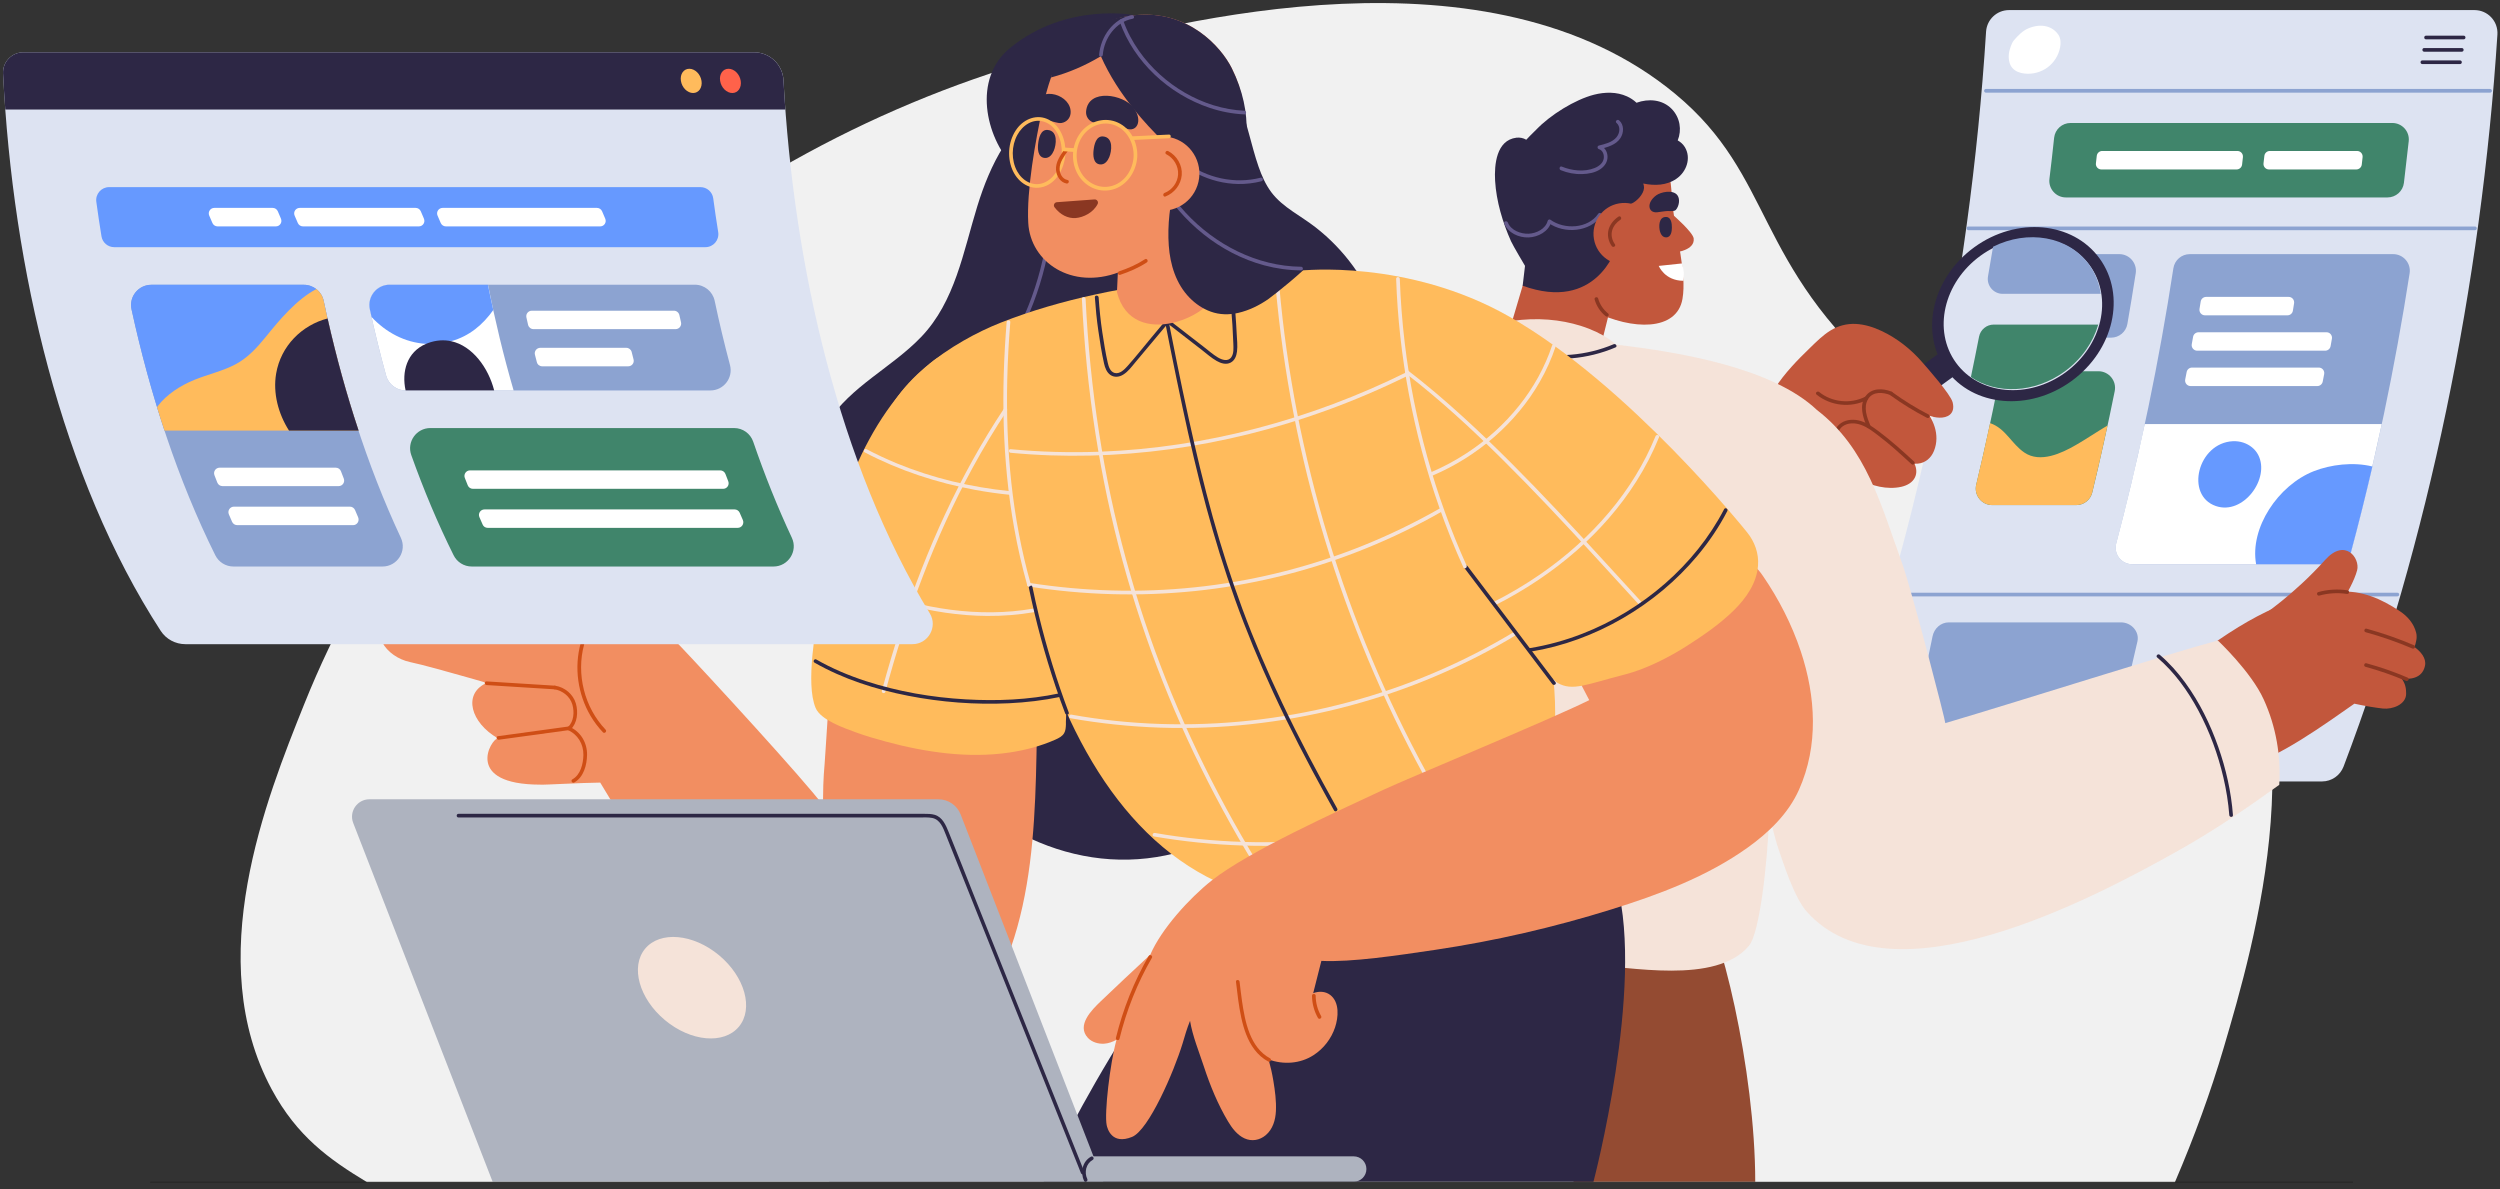 <?xml version="1.0" encoding="utf-8"?>
<!-- Generator: Adobe Illustrator 25.3.1, SVG Export Plug-In . SVG Version: 6.00 Build 0)  -->
<svg version="1.1" id="Layer_1" xmlns="http://www.w3.org/2000/svg" xmlns:xlink="http://www.w3.org/1999/xlink" x="0px" y="0px"
	 viewBox="0 0 4163.1 1980" style="enable-background:new 0 0 4163.1 1980;" xml:space="preserve">
<rect x="0" y="0" width="4163.1" height="1980" fill="#333333" stroke="none"/>
<style type="text/css">
	.st0{fill:#F1F1F1;}
	.st1{fill:#944B32;}
	.st2{fill:#DDE3F2;}
	.st3{fill:#8CA3D1;}
	.st4{fill:#40856B;}
	.st5{fill:#FFBB5C;}
	.st6{fill:#FFFFFF;}
	.st7{fill:#6699FF;}
	.st8{fill:#2D2745;}
	.st9{fill:#C2573C;}
	.st10{fill:#645A8C;}
	.st11{fill:#8A3722;}
	.st12{fill:#F5E3D9;}
	.st13{fill:#F28E61;}
	.st14{fill:#CF4E15;}
	.st15{fill:#FF624A;}
	.st16{fill:#AEB3BF;}
	.st17{fill:none;stroke:#1D1D1B;stroke-miterlimit:10;}
</style>
<path class="st0" d="M611,1968.5h3010.8c32.5-75.7,59.7-150.6,81-223c51.1-173.5,166.5-564.9-25.4-797.3
	c-131.3-159-293.5-106.7-533.2-314.4c-225.7-195.6-188.4-339.5-354.1-477.1C2480.8-100,1962.4,34.8,1755.6,90.3
	c-579.5,155.6-1049.3,584-1249,1082.3c-63.5,158.4-170.4,425.3-54.1,641.5C494.6,1892.2,547.9,1930.4,611,1968.5z"/>
<g>
	<path class="st1" d="M2825,1488.2c39.5,47.1,97.9,295.2,97.9,479.8h-302.6v-459.7L2825,1488.2z"/>
	<g>
		<path class="st2" d="M3902.6,1276.5c141.3-371.7,229.6-805.4,256.2-1219c1.4-22.1-16.1-40.7-38.2-40.7h-775.1
			c-20.2,0-36.9,15.7-38.2,35.8c-26.8,424.3-118.6,870.2-266.1,1248.7h825.5C3882.7,1301.3,3896.9,1291.4,3902.6,1276.5z"/>
		<g>
			<path class="st3" d="M3150.4,993.1c57.3,0,114.7,0,172,0c53.6,0,107.3,0,160.9,0c52.3,0,104.6,0,156.9,0c53.3,0,106.7,0,160,0
				c56.5,0,113,0,169.4,0c7.5,0,15,0,22.6,0c4,0,4-6.1,0-6.1c-57.3,0-114.7,0-172,0c-53.6,0-107.3,0-160.9,0
				c-52.3,0-104.6,0-156.9,0c-53.3,0-106.7,0-160,0c-56.5,0-113,0-169.4,0c-7.5,0-15,0-22.6,0C3146.5,987,3146.5,993.1,3150.4,993.1
				L3150.4,993.1z"/>
		</g>
		<g>
			<path class="st3" d="M3277.7,383.3c57.5,0,115,0,172.5,0c53.6,0,107.2,0,160.9,0c52.3,0,104.7,0,157,0c53.6,0,107.2,0,160.8,0
				c56.6,0,113.3,0,169.9,0c7.5,0,15.1,0,22.6,0c4,0,4-6.1,0-6.1c-57.5,0-115,0-172.5,0c-53.6,0-107.2,0-160.9,0
				c-52.3,0-104.7,0-157,0c-53.6,0-107.2,0-160.8,0c-56.6,0-113.3,0-169.9,0c-7.5,0-15.1,0-22.6,0
				C3273.8,377.1,3273.8,383.3,3277.7,383.3L3277.7,383.3z"/>
		</g>
		<path class="st4" d="M3521.5,651.4c-11.4,56.7-23.9,113-37.4,168.7c-3,12.4-14.1,21-26.8,21h-139.6c-17.8,0-31-16.6-26.8-34
			c13.2-55.1,25.3-110.7,36.4-166.6c2.6-12.9,13.9-22.3,27.1-22.3h140.1C3511.9,618.3,3525,634.3,3521.5,651.4z"/>
		<path class="st5" d="M3456.9,741c-24,13.9-59.4,30.5-85.7,12.7c-21.7-14.6-31.3-40.3-57.2-49.1c-7.3,34.3-15.1,68.5-23.2,102.5
			c-4.1,17.4,9,34,26.8,34h139.7c12.7,0,23.8-8.7,26.8-21c9-37,17.5-74.2,25.5-111.6C3491.9,719,3474.8,730.7,3456.9,741z"/>
		<path class="st3" d="M3556.5,455.1c-4.4,28.2-9,56.3-13.9,84.4c-2.3,13.2-13.8,22.8-27.2,22.8h-140.4c-17.1,0-30.1-15.4-27.2-32.2
			c4.8-27.8,9.3-55.6,13.6-83.4c2.1-13.5,13.6-23.5,27.3-23.5h140.6C3546.1,423.2,3559.1,438.4,3556.5,455.1z"/>
		<path class="st3" d="M4012.6,455.1c-24.4,157-57.1,313.1-97.6,464.1c-3.2,12-14.2,20.4-26.7,20.4h-337.5
			c-18.1,0-31.3-17.1-26.7-34.6c39.5-149.2,71.4-303.4,95.1-458.3c2.1-13.5,13.6-23.5,27.3-23.5h338.8
			C4002.2,423.2,4015.2,438.4,4012.6,455.1z"/>
		<path class="st3" d="M3559.3,1068.3c-18.7,81.5-36.7,156.7-57.2,233.1h-342.5c23.1-82.5,42.2-160.4,58.5-241.5
			c2.7-13.4,13.6-23.5,27.3-23.5H3532C3549,1036.4,3563.1,1051.7,3559.3,1068.3z"/>
		<path class="st6" d="M3820.2,505.1c-0.7,4.1-1.4,8.2-2,12.3c-0.7,4.5-4.6,7.7-9.1,7.7h-137.3c-5.7,0-10-5.1-9.1-10.7
			c0.7-4.1,1.4-8.2,2-12.3c0.7-4.5,4.6-7.7,9.1-7.7h137.3C3816.8,494.3,3821.1,499.4,3820.2,505.1z"/>
		<path class="st6" d="M3883.2,564c-0.7,4.1-1.5,8.3-2.2,12.4c-0.8,4.4-4.6,7.6-9.1,7.6h-213c-5.7,0-10.1-5.2-9.1-10.8
			c0.7-4.1,1.5-8.2,2.2-12.3c0.8-4.4,4.6-7.6,9.1-7.6h213.1C3879.8,553.2,3884.2,558.4,3883.2,564z"/>
		<path class="st6" d="M3870.3,623c-0.8,4.1-1.6,8.3-2.4,12.4c-0.8,4.3-4.6,7.5-9.1,7.5h-210.9c-5.8,0-10.1-5.3-9-11
			c0.8-4.1,1.6-8.2,2.4-12.3c0.8-4.4,4.6-7.5,9-7.5h211C3867,612,3871.4,617.3,3870.3,623z"/>
		<path class="st6" d="M3966.2,706.1c-15.4,71.8-32.5,143-51.3,213.1c-3.2,12-14.2,20.4-26.7,20.4h-337.5
			c-18.1,0-31.3-17.1-26.7-34.6c17.3-65.5,33.2-131.9,47.5-198.8H3966.2z"/>
		<path class="st7" d="M3852.9,784.7c-59.1,23.3-106.9,94.4-95.9,154.9h131.3c12.5,0,23.4-8.4,26.7-20.4
			c12.6-47,24.5-94.5,35.6-142.4C3918.6,768.9,3881,773.6,3852.9,784.7z"/>
		<path class="st7" d="M3735.5,737c-5.3-1.7-11-2.5-16.9-2.3c-58.9,2.7-80.4,90.3-28.6,108c45.7,15.7,90.9-46.2,70.4-85.3
			C3755.3,747.7,3746.2,740.5,3735.5,737z"/>
		<path class="st4" d="M4011.1,235.1c-2.5,23.1-5.2,46.3-8,69.5c-1.7,13.8-13.5,24.2-27.4,24.2h-535.5c-16.6,0-29.4-14.6-27.4-31
			c2.8-22.8,5.4-45.5,7.8-68.3c1.5-14.1,13.3-24.7,27.4-24.7h535.6C4000,204.7,4012.9,218.9,4011.1,235.1z"/>
		<path class="st6" d="M3934.3,261.7c-0.5,4.1-0.9,8.2-1.4,12.4c-0.5,4.6-4.5,8.1-9.2,8.1h-145.3c-5.5,0-9.8-4.8-9.1-10.3
			c0.5-4.1,0.9-8.2,1.4-12.3c0.5-4.7,4.5-8.2,9.1-8.2h145.3C3930.6,251.4,3934.9,256.2,3934.3,261.7z"/>
		<path class="st6" d="M3735,261.7c-0.5,4.1-0.9,8.2-1.4,12.4c-0.5,4.6-4.5,8.1-9.2,8.1h-225.1c-5.5,0-9.8-4.8-9.1-10.3
			c0.5-4.1,0.9-8.2,1.4-12.3c0.5-4.7,4.5-8.2,9.1-8.2h225.1C3731.4,251.4,3735.6,256.2,3735,261.7z"/>
		<g>
			<g>
				<path class="st8" d="M4039.9,65.5c20.9,0,41.8,0,62.7,0c4,0,4-6.1,0-6.1c-20.9,0-41.8,0-62.7,0
					C4036,59.4,4035.9,65.5,4039.9,65.5L4039.9,65.5z"/>
			</g>
			<g>
				<path class="st8" d="M4036.8,86.1c20.9,0,41.8,0,62.7,0c4,0,4-6.1,0-6.1c-20.9,0-41.8,0-62.7,0
					C4032.9,79.9,4032.9,86.1,4036.8,86.1L4036.8,86.1z"/>
			</g>
			<g>
				<path class="st8" d="M4033.8,106.7c20.9,0,41.8,0,62.7,0c4,0,4-6.1,0-6.1c-20.9,0-41.8,0-62.7,0
					C4029.8,100.5,4029.8,106.7,4033.8,106.7L4033.8,106.7z"/>
			</g>
		</g>
	</g>
	<g>
		<path class="st9" d="M2508.5,567.3c0,0,64,84.5,155.2,17.3l23.4-94c0,0-41-90-134-73.8L2508.5,567.3z"/>
		<path class="st9" d="M2614.5,511.2c-51.1-26.6-58.6-47-71.2-68.6c-21.2-36.2-62.8-110.7-9.4-191.7c17.8-27,68-66.7,141.5-56.6
			c44.8,6.2,80.3,37.6,94.2,66.7c4.4,9.1,8,20.8,10.9,34c2.6,12.1,3.4,32,4.8,46.3c4.9,49.7,24,113.1,16.4,156.6
			c-9.4,53.7-83.7,52.4-147.5,20.4L2614.5,511.2z"/>
		<path class="st8" d="M2805.7,245c-3-4.9-7.2-8.5-11.9-11.2c7.1-17.4,3.9-38-9.9-52.3c-15.6-16-38.7-17.6-58.7-10.4
			c-4.7-4.4-10.1-8-15.9-10.6c-17.2-7.8-36.8-7.4-54.9-2.8c-31.5,8.1-72.7,33.5-96.5,58.5c-6.7,6.3-14.2,14.3-16.3,16.5
			c-4.9-2.9-10.7-4.1-16.5-3.4c-33.4,4.2-36.9,45.2-35.4,71.7c2,34.1,12.6,69.6,26.5,100.7c3.4,7.6,23.3,41,23.3,41
			c0,0-3.9,33.1-3.9,33.1c122.7,44.4,155.2-61.9,155.2-61.9v-59.8c7.3-6.7-4.8-2,25.9-15c8.8-3.7,20.5-15.7,21-26.2
			c0.1-2.4-0.4-4.9-1.3-7.3c18.9,3.9,38.9,3.4,55.2-7.9C2808.2,286.4,2816.8,263.4,2805.7,245z"/>
		<g>
			<path class="st10" d="M2504.9,372.2c6.2,15.7,24.4,23.8,40.6,23.2c15.7-0.6,33.5-9.8,37.7-26c-1.5,0.6-3,1.2-4.5,1.8
				c26,18.8,69.2,15.5,88-12.1c2.2-3.3-3.1-6.4-5.3-3.1c-17,25-56.5,26.7-79.6,9.9c-1.6-1.2-4.1,0.1-4.5,1.8
				c-3.5,13.5-18.8,21-31.8,21.5c-13.1,0.5-29.5-5.6-34.6-18.7C2509.3,366.9,2503.4,368.5,2504.9,372.2L2504.9,372.2z"/>
		</g>
		<g>
			<path class="st10" d="M2599.1,283.4c11.2,4.6,23.3,6.9,35.5,6.5c10.3-0.3,21.4-2.2,30.1-8c7.4-4.9,12.7-12.6,12.2-21.7
				c-0.4-8-4.8-15.5-12.8-17.8c0,2,0,3.9,0,5.9c12.4-3.1,26.8-6.9,34.3-18.3c5.8-8.9,6.4-22.2-2.2-29.6c-3-2.6-7.4,1.8-4.3,4.3
				c7.1,6.1,5.5,17.2-0.1,23.9c-7.1,8.5-19.1,11.2-29.3,13.8c-3,0.7-2.8,5.1,0,5.9c6.5,1.9,9.1,9.4,8.1,15.7
				c-1.2,7.8-8.3,13.1-15.2,15.8c-17.2,6.9-37.9,4.5-54.7-2.4C2597.1,276,2595.5,281.9,2599.1,283.4L2599.1,283.4z"/>
		</g>
		<path class="st9" d="M2786.3,358.2c0,0,32.9,28.6,34.1,38.9c2.3,20-30.8,23.2-30.8,23.2L2786.3,358.2z"/>
		<path class="st9" d="M2654.3,398.1c4.8,27.9,31.4,46.7,59.4,41.8c27.9-4.8,46.6-31.4,41.8-59.4c-4.8-27.9-31.4-46.6-59.4-41.8
			C2668.2,343.5,2649.5,370.1,2654.3,398.1L2654.3,398.1z"/>
		<g>
			<path class="st11" d="M2689.2,406.7c-4.8-6.7-6.8-15.1-4.5-23.2c2.1-7.3,7.3-13.4,13.6-17.5c3.3-2.2,0.2-7.5-3.1-5.3
				c-7.6,5-13.8,12.3-16.4,21.1c-2.7,9.5-0.6,19.9,5.1,27.9C2686.2,413,2691.5,409.9,2689.2,406.7L2689.2,406.7z"/>
		</g>
		<path class="st8" d="M2777,351.4c-4.5,0.1-13.1,1.7-17.5,2.1c-14.9,1.5-18.5-15.7-1.5-28.2c7.5-5.5,28-10.2,35.4,0
			c4.7,6.6,2.6,18.1-2.7,24.2C2788,352.5,2780.8,351.3,2777,351.4z"/>
		<path class="st8" d="M2774.6,361.3c-13.1-0.4-12.3,16.9-10.4,23.9c1.3,4.6,4.1,10,10.1,10.1c8.6,0.2,9.8-10.6,9.8-16.3
			C2784.1,372.6,2783.2,361.6,2774.6,361.3L2774.6,361.3z"/>
		<g>
			
				<rect x="3142.7" y="519.9" transform="matrix(-0.588 -0.809 0.809 -0.588 4492.263 3611.75)" class="st8" width="45.4" height="285.1"/>
			
				<ellipse transform="matrix(0.809 -0.588 0.588 0.809 337.682 2081.18)" class="st8" cx="3367.4" cy="521.6" rx="157.8" ry="137.7"/>
			
				<ellipse transform="matrix(0.809 -0.588 0.588 0.809 337.692 2081.2)" class="st2" cx="3367.4" cy="521.6" rx="137.7" ry="120.2"/>
		</g>
		<path class="st9" d="M3251.6,669.9c-3.4-13.3-42-56.9-51.2-67.4c-18.5-21.2-41.5-39.3-67-51.3c-13.5-6.4-28.1-11-43.2-11.8
			c-15.1-0.7-29.6,3.2-42.4,11.2c-12.5,7.8-23.1,18.4-33.6,28.6c-10.6,10.2-21,20.6-30.8,31.5c-20.4,22.7-38.3,48.1-48.3,77.1
			c-1.6,0.6-2.7,2.4-1.7,4.3c0.1,0.1,0.1,0.2,0.2,0.3c-0.1,0.3-0.2,0.5-0.3,0.8c-0.7,2.1,1,3.5,2.7,3.7
			c9.4,17.2,21.4,35.5,40.7,41.3c-2.7,0.6-5.4,1.3-8.1,1.9c-3.8,0.9-2.2,6.8,1.6,5.9c58-13.8,121.3-30.1,158.3-80.9
			c4.7-6.4,8.7-13.3,12-20.4c5.1,4.1,10.5,7.9,15.7,11.7c12.2,9,24.5,17.9,37.4,25.9c10.8,6.7,23.3,13.1,36.3,13.2
			C3241.8,695.9,3256.7,690.1,3251.6,669.9z"/>
		<path class="st9" d="M3200.6,676.6c-10.9-11.1-24-19.7-37.1-28c-0.2-0.2-0.3-0.4-0.5-0.6c-7.9-6.5-16.1-13.1-25.9-16.6
			c-9.8-3.4-20.4-2.7-30.2,0.4c-20,6.2-38.5,20.1-53.1,34.9c-13.8,13.9-28,31.9-28.2,52.4c-0.2,20.6,15.2,36.9,29.1,50.3
			c12,11.6,25.5,22.4,41.1,28c0.1,0,0.1,0.1,0.2,0.2c20.4,11.7,46.9,18.3,70.3,13c9.2-2.1,18.6-7,22.7-15.9
			c3.4-7.4,2.4-15.4-0.9-22.5c1.7,0.1,3.5,0.1,5.3-0.1c13-1.2,22.4-9.5,27.2-21.4C3231.2,724.1,3219.6,695.9,3200.6,676.6z"/>
		<g>
			<path class="st11" d="M3148,658.3c19.3,14,39.7,26.5,60.9,37.5c3.5,1.8,6.6-3.5,3.1-5.3c-21.2-10.9-41.6-23.5-60.9-37.5
				C3147.9,650.6,3144.8,656,3148,658.3L3148,658.3z"/>
		</g>
		<g>
			<path class="st11" d="M3062.4,734.4c-4.8-8.1-1.4-18.9,5.9-24.3c8.8-6.6,21-6.1,30.9-2.5c10.9,3.9,20.4,11.4,29.5,18.4
				c8.8,6.7,17.4,13.7,25.7,21c9.7,8.5,19.2,17.2,28.7,25.9c2.9,2.7,7.3-1.7,4.3-4.3c-19.1-17.6-38.2-34.9-59-50.4
				c-10.3-7.7-21.4-15.7-34.2-18.3c-10.9-2.2-23.2-0.6-31.6,7.1c-8.4,7.6-11.4,20.7-5.5,30.7
				C3059.1,740.9,3064.4,737.9,3062.4,734.4L3062.4,734.4z"/>
		</g>
		<g>
			<path class="st11" d="M3114.7,709c-5.6-13.7-12.3-30.7-3.7-44.7c8-12.9,25-11.2,37.2-6.3c3.7,1.5,5.3-4.5,1.6-5.9
				c-14.5-5.8-33.4-6.3-43.3,7.8c-10.9,15.5-4.2,35,2.2,50.8C3110.2,714.3,3116.1,712.7,3114.7,709L3114.7,709z"/>
		</g>
		<g>
			<path class="st11" d="M3025,657.1c23.5,19,57.2,22.6,84.2,8.8c3.5-1.8,0.4-7.1-3.1-5.3c-24.3,12.5-55.5,9.4-76.7-7.8
				C3026.3,650.3,3021.9,654.6,3025,657.1L3025,657.1z"/>
		</g>
		<path class="st9" d="M4020.8,1077.5c2.5-7.9,4.8-15.9,2.6-24.2c-3.9-15.2-14.3-27.1-27.2-35.6c-30.9-20.6-63.4-35-101.4-32.3
			c-56.8,4-120.2,22-219.1,93.5c-35.2,25.4-16.6,5.6-47.6,36.9c-2.6,2.6-3.6,21.4-0.7,20.4c35.4,49.1,80.5,80.4,111.2,132.7
			c-1.1,0-2.3-0.1-3.4-0.1c-4.3-0.2-3.9,7.3,0.3,6.7c51.4-7.3,141.1-73.2,185.1-103.7c17.9,4,35.9,6.8,47.5,8.1
			c15.6,1.7,38.2-6.5,38.7-24.1c0.2-9.6-1.4-17.2-7.2-25.5c11.6,0.7,33.8,1,38.6-21.6C4040.8,1095.9,4031,1085,4020.8,1077.5z"/>
		<path class="st12" d="M3769.6,1164.7c-21-46.2-76.4-98.2-76.4-98.2c-93.6,25.6-314.7,96.4-453.8,137.7c1-1.3-56.1-222.6-72-266.4
			c-35.3-97.1-58.6-191-141.8-255.1c-73.6-69.8-226.2-96.2-334.8-108.8c0,0-17.5-18.4-58.8-31.4c-32.6-10.2-72.4-14.4-114.8-7.9
			c-45.8,7.1-95,145.8-104.3,179.5c-22.3,80.6-29.2,153.6-41.8,237.1c-12.4,82.5-8.2,169.6,26.8,245.4
			c59,127.9-96.1,356.6,36.8,378.1c0,0,150.9,29.1,209.1,31.6c67.6,3,214.1,34.3,268.8-31.6c17-20.5,30.3-130.1,33.7-217.7
			c5.3,22.4,11.5,45.2,12.8,49.2c10,29.8,28.5,88.3,49.6,111.9c138.9,156,472.5-19.4,619.7-102.2c58-32.6,113.2-70.1,167.1-109
			C3798.3,1258.4,3790.4,1210.4,3769.6,1164.7z"/>
		<g>
			<path class="st11" d="M3939.1,1110.4c23,6.3,45.3,14.1,67.3,23.4c3.6,1.5,6.7-3.8,3.1-5.3c-22.5-9.6-45.2-17.6-68.8-24
				C3936.9,1103.5,3935.3,1109.4,3939.1,1110.4L3939.1,1110.4z"/>
		</g>
		<g>
			<path class="st11" d="M3939.4,1052.8c26.5,7.3,52.4,16.3,77.7,27.1c3.6,1.5,6.7-3.8,3.1-5.3c-25.8-11-52.2-20.2-79.2-27.7
				C3937.2,1045.8,3935.6,1051.7,3939.4,1052.8L3939.4,1052.8z"/>
		</g>
		<path class="st6" d="M2803.3,467.6c-31.2-0.1-41-24.7-41.1-24.8c0,0,18.5-2,38.5-4.1C2804.1,448.3,2804.9,458.1,2803.3,467.6z"/>
		<g>
			<path class="st11" d="M2655.4,498.7c3.1,10.8,9.5,20.7,18.3,27.7c1.3,1,3.1,1.3,4.3,0c1.1-1.1,1.3-3.3,0-4.3
				c-8-6.4-13.9-15.1-16.7-25C2660.3,493.3,2654.4,494.9,2655.4,498.7L2655.4,498.7z"/>
		</g>
		<path class="st9" d="M3765.5,1026.4c0,0,53.7-35.3,106.5-94.1c33.2-36.9,58.4-2.8,53.2,17.3c-9,34.2-50.7,91.6-58.6,98.2
			C3858.7,1054.6,3765.5,1026.4,3765.5,1026.4z"/>
		<g>
			<path class="st11" d="M3862.2,991.8c14.9-4.1,30.5-5.1,45.7-2.8c1.7,0.3,3.3-0.4,3.8-2.1c0.4-1.4-0.5-3.5-2.1-3.8
				c-16.4-2.5-33-1.6-49,2.8C3856.8,986.9,3858.4,992.8,3862.2,991.8L3862.2,991.8z"/>
		</g>
		<g>
			<path class="st8" d="M3592.2,1094.8c28.8,24.5,51.2,55.8,68.9,89c18.6,34.9,32.4,72.5,41.4,111c4.8,20.6,8.2,41.5,9.8,62.6
				c0.3,3.9,6.4,3.9,6.1,0c-2.9-38.7-11.6-76.9-24.4-113.4c-13.3-37.9-31.3-74.6-55-107.1c-12.4-17-26.4-32.8-42.5-46.5
				C3593.6,1087.9,3589.2,1092.2,3592.2,1094.8L3592.2,1094.8z"/>
		</g>
		<g>
			<path class="st8" d="M2541.6,591.2c49.5,11.7,101.9,7.2,148.7-12.7c3.6-1.5,0.5-6.8-3.1-5.3c-45.2,19.2-96.2,23.4-144,12
				C2539.4,584.3,2537.7,590.3,2541.6,591.2L2541.6,591.2z"/>
		</g>
	</g>
	<g>
		<path class="st8" d="M2478.2,1212.9c0,0,168.4,88,214.4,260s-39.1,495-39.1,495h-915.7c0,0,166.8-368.8,387.3-551.7
			S2478.2,1212.9,2478.2,1212.9z"/>
		<path class="st8" d="M2224.1,408.5c-10.4-10.7-21.5-20.7-33.3-29.9c-12.4-9.6-25.6-17.8-38.5-26.7c-13.2-9.1-25.8-19.1-35.4-32
			c-9.4-12.7-15.9-27.4-21.1-42.4c-6.3-18.1-11-36.8-16.1-55.3c-5.6-20.1-11.2-40.2-16.8-60.4c-1-3.6-113.4,79.5-112.4,83.1
			c4.6,16.7,8.2,76.5,11.8,137.8c-55.6-5.1-97.2-6.7-91.8,2.3c8,13.4,51.5,46,97,80.6c2.3,32.3,4.9,58.1,8,68.1
			c1.3,4.4,12.1-13.8,26.9-41.5c41.2,32,76.7,61.9,79.8,76.1c0.8,3.7,226.7,0.4,225.9-3.3C2295.3,506.4,2265.9,451.6,2224.1,408.5z"
			/>
		<path class="st8" d="M2060.2,727.8c-0.1-6.6-10.3-7.1-10.2-0.5c0.1,5.7-0.3,11.3-0.9,16.9c-1.5-1-3.4-1.6-5.8-1.5
			c-2.5,0.2-3.7,1.8-3.9,3.7c-0.2-0.4-0.4-0.8-0.5-1.3c-2-5.6-3.2-11.5-4.5-17.2c-2.4-10.8-4.2-21.8-5.6-32.8
			c-2.9-22.5-4.2-45.1-6.2-67.7c-1.9-22.6-4.5-45.2-9.6-67.3c-5.1-22-12.3-43.5-20.1-64.7c-15.9-43.1-33.6-85.3-44.6-130
			c-10.8-43.7-16.7-88.6-17.5-133.6c-0.3-17.3,0.1-34.6,1.2-51.9c-9.5-32.3-18.9-66-22.7-99.5c-64.9,12.3-125.7,43.4-174.7,87.8
			c-24.3,22-45.8,47.4-63.2,75.1c-19.6,31.2-33.2,65.3-44,100.3c-23.2,75.2-36.8,158.4-93.3,217.4c-49,51.2-117.6,82.1-156.6,143.2
			c-45.4,71.2-51.3,172,9.2,236.3c60.9,64.7,179.7,71.8,260.1,46.5c25.1-7.9,48.8-19.6,70.3-34.9c25.7-18.3,48.8-41.2,78.2-53.9
			c29.1-12.6,61.3-11,92.2-11.4c28.6-0.4,56.8-3.2,82.9-15.9C2023.7,845,2061,787.6,2060.2,727.8z"/>
		<g>
			<path class="st10" d="M1659.9,618.6c50.3-70.7,81.9-154.1,91.7-240.2c2.8-24.4,3.8-49.1,3-73.7c-0.1-3.9-6.3-4-6.1,0
				c2.8,86-16.8,172.4-56.1,248.9c-11.1,21.5-23.7,42.1-37.7,61.8C1652.3,618.7,1657.6,621.8,1659.9,618.6L1659.9,618.6z"/>
		</g>
		<path class="st8" d="M2305,1051.1c-9.4,17.8-19.3,35.6-29.6,53.3c-16.9-28.6-38.9-54.1-65-74.8c-52.8-41.7-117.4-56.7-181.8-70.9
			c-139.2-30.7-284.4-60.4-426-27c-58,13.7-113.2,38-160.5,74c-0.3-14.4-21-24-28-8.4c-17.8,39.4-1.5,78.9,19.6,113.5
			c23.1,37.7,48.3,74.4,75.3,109.5c52.6,68.1,115.5,129.8,192.8,169.2c74.5,38,157.2,51.9,239.4,34.9
			c83.7-17.3,160-62.9,221.5-121.3c41.7-39.6,77.1-84.9,108.4-133c1.5,4.7,2.9,9.4,4.1,14.1c4.9,19.1,34.5,11,29.6-8.2
			c-3.4-13.3-7.8-26.3-13.1-38.9c13.9-23.2,27.1-46.8,39.7-70.5C2340.7,1049.2,2314.2,1033.6,2305,1051.1z"/>
		<path class="st8" d="M1889.9,25.3c0,0-113.6-22.5-207.8,54.5c-63,51.5-40.9,147.7,4.8,196.8c49.5,53.1,182.9-19.7,208.7-85.8
			C1921.3,124.7,1889.9,25.3,1889.9,25.3z"/>
		<path class="st13" d="M1621.7,1047.2c-76.7,15.7-155.1,22.9-231.5,13.7c-6.3,59.3-11.3,118.7-14.8,178.2
			c-3.6,60.7-4.3,40.9-5,101.7c-29.2-39.8-191.1-216.1-238.9-266.3c-33.8-35.4-71.5-67-109.9-97.3c-16.6-13.1-34.9-24.9-52.8-36.3
			c-25-15.9-65.7-16.5-61.3,22.9c1.4,12.6,8.1,23.9,15,33.5c18,25,47.6,71.8,47.6,71.8c-10.1,21.3-42.8,46.8-64.4,43.1
			c-11.8-2-22-7.1-30.7-14.2c-12.8,6.2-29.7,6-42.8,3.5c-20.9-4.1-38.7-17-55.6-29.3c-1.4-1-2.9-2.1-4.4-3.1
			c6.6,25.3,20.2,49.9,36.3,69c-37.5,18.4-24.7,65.2,20.4,91.3c-11.8,1.9-56.4,77.1,70.7,77.2c7.6,0.6,67.1-3.1,99.9-3.4
			c47.2,79.2,147.5,236,173.8,274.3c43.4,63.3,91.7,130,155.3,174.4c43,30.1,96,48.9,148.1,42.1c56.4-7.4,105.7-44.1,140-89.5
			c118.8-156.8,106.2-369.5,111.3-555.5c1.2-43.4,2.4-86.9,3.5-130.3C1695.4,1030.1,1658.7,1039.6,1621.7,1047.2z"/>
		<path class="st13" d="M995.5,1075.9c0,0-308.1-84.3-344.7-55.8c-40.5,31.5-7.6,74,32,82.4c39.6,8.3,175.4,48.6,175.4,48.6
			s101.5-13.4,121.9-33.5C980.1,1117.6,996.9,1097,995.5,1075.9z"/>
		<g>
			<path class="st14" d="M810.3,1140.8c37.8,2.4,75.6,4.7,113.4,7.1c3.9,0.2,3.9-5.9,0-6.1c-37.8-2.4-75.6-4.7-113.4-7.1
				C806.3,1134.4,806.4,1140.5,810.3,1140.8L810.3,1140.8z"/>
		</g>
		<g>
			<path class="st14" d="M830.8,1231.8c38.9-5.3,77.8-10.6,116.8-16c3.9-0.5,2.2-6.5-1.6-5.9c-38.9,5.3-77.8,10.6-116.8,16
				C825.3,1226.4,827,1232.3,830.8,1231.8L830.8,1231.8z"/>
		</g>
		<g>
			<path class="st14" d="M1008.5,1215.1c-35.3-37.1-49.2-92.4-35.8-141.8c1-3.8-4.9-5.4-5.9-1.6c-10.9,40.1-4.6,84.1,16.3,119.9
				c5.9,10.1,13,19.5,21,27.9C1006.8,1222.3,1011.2,1217.9,1008.5,1215.1L1008.5,1215.1z"/>
		</g>
		<g>
			<path class="st14" d="M956.3,1303c15.7-8.7,21-29.2,21.3-45.8c0.4-20-10.5-38.9-29.2-46.9c-3.6-1.5-6.7,3.7-3.1,5.3
				c16.8,7.2,26.5,23.5,26.2,41.6c-0.3,14.5-4.6,33-18.2,40.5C949.7,1299.6,952.8,1304.9,956.3,1303L956.3,1303z"/>
		</g>
		<g>
			<path class="st14" d="M950.2,1215c11.3-11.1,12.9-28.8,8.8-43.4c-4.4-15.5-18.6-27.3-34.4-29.7c-3.9-0.6-5.5,5.3-1.6,5.9
				c13.7,2.1,26.2,11.9,30.1,25.4c3.6,12.5,2.6,27.9-7.2,37.5C943,1213.5,947.3,1217.8,950.2,1215L950.2,1215z"/>
		</g>
		<path class="st5" d="M2465.5,702.9c-33.1-88.3-82.4-177.2-164.4-220.9c-91.6-48.8-214.3-29.6-313.7-18
			c-109.1,12.8-218.4,32.8-321.2,73.4c-76.7,30.3-189.9,101.8-202.4,196c-7.8,58.3,24.6,89.1,39.5,145.2
			c27.8,104.6,209.5,142.7,246.5,243.2c78.3,212.7,210.2,365.7,416.3,383.4c23.5,2,40.7-4.2,63.8-8.9c22.1-4.5,44.3-10.1,64.6-21.1
			c21.2-11.5,39.5-28.5,45.5-53.1c4-16.4,3.4-33.6,2.8-50.5c-0.8-21.8-1.5-43.6-2.3-65.4c-1.4-40.4,201,52.9,219.6,18.8
			C2643.6,1171.9,2530.9,877.6,2465.5,702.9z"/>
		<g>
			<path class="st12" d="M1921.6,1392.9c48.9,8.4,98.3,13.5,147.8,15.1c49.5,1.6,99.1-0.3,148.4-5.4c49.3-5.2,98.3-13.6,146.5-25.4
				c48.1-11.7,95.4-26.7,141.5-44.8c46.1-18.2,91-39.4,134.2-63.8c5.4-3,10.7-6.1,16-9.2c3.4-2,0.3-7.3-3.1-5.3
				c-42.5,25-86.7,47-132.2,65.8c-45.4,18.7-92,34.4-139.5,46.8c-47.9,12.5-96.6,21.9-145.7,27.8c-48.7,5.9-97.9,8.6-146.9,7.9
				c-49.2-0.7-98.4-4.7-147.1-12.3c-6.1-0.9-12.2-1.9-18.2-3C1919.3,1386.3,1917.7,1392.2,1921.6,1392.9L1921.6,1392.9z"/>
		</g>
		<g>
			<path class="st12" d="M1801.6,497.9c3.6,74.8,11,149.5,22.5,223.5c11.1,71.3,26,142,44.9,211.6c18.6,68.3,41,135.6,67,201.5
				c25.7,64.9,54.9,128.4,87.4,190.2c33,62.9,69.3,124,108.5,183.2c4.8,7.3,9.7,14.6,14.7,21.9c2.2,3.3,7.5,0.2,5.3-3.1
				c-39.6-58.5-76.5-118.7-110.1-180.8c-33.4-61.7-63.7-125-90.4-189.9c-26.7-64.9-49.8-131.2-69.1-198.7
				c-19.8-68.8-35.6-138.7-47.6-209.3c-12.5-73.5-20.8-147.7-25.4-222.1c-0.6-9.4-1.1-18.8-1.5-28.2
				C1807.5,494,1801.4,493.9,1801.6,497.9L1801.6,497.9z"/>
		</g>
		<g>
			<path class="st12" d="M2122,450.3c5.4,70.9,14.4,141.5,27,211.4c12.7,70.3,29,139.9,48.8,208.5c19.9,68.9,43.4,136.7,70.2,203.2
				c26.6,65.9,56.6,130.5,89.8,193.3c33.3,63.1,70,124.6,109.7,183.9c4.9,7.4,9.9,14.7,15,22.1c2.2,3.2,7.6,0.2,5.3-3.1
				c-40.3-58.6-77.6-119.2-111.6-181.7c-34.2-62.7-65.2-127.2-92.7-193.1c-27.3-65.3-51.3-132.1-71.9-199.8
				c-20.6-68-37.8-137.1-51.4-206.9c-13.6-69.8-23.6-140.3-29.8-211.2c-0.8-8.9-1.5-17.7-2.2-26.6
				C2127.8,446.4,2121.7,446.4,2122,450.3L2122,450.3z"/>
		</g>
		<g>
			<path class="st8" d="M2042.7,449.5c6,40.7,9.7,81.8,11.1,123c0.2,7.1,1,15.8-3.2,22.1c-5.5,8.2-15.7,4.7-22.6,0.6
				c-8.4-5-15.8-11.7-23.5-17.6c-8.1-6.2-16.1-12.5-24.2-18.7c-18.5-14.4-37.1-28.7-55.6-43.1c-3.1-2.4-7.5,1.9-4.3,4.3
				c18.1,14,36.3,28.1,54.4,42.1c8.9,6.9,17.7,13.7,26.6,20.6c8,6.2,15.8,13.3,24.7,18.3c7,4,15.7,6.7,23.3,2.7
				c6.8-3.6,9.6-11,10.5-18.3c1.2-9.8,0-20-0.5-29.7c-0.5-11.1-1.3-22.2-2.1-33.3c-2-25-4.8-49.9-8.5-74.6
				C2048,444,2042.1,445.6,2042.7,449.5L2042.7,449.5z"/>
		</g>
		<g>
			<path class="st8" d="M1823.2,495.2c1.3,18.6,3.1,37.1,5.8,55.6c2.6,18.2,5.5,36.6,9.5,54.5c1.6,7.1,4.4,14.8,10.6,19.1
				c6.6,4.6,14.9,3.5,21.4-0.6c8.1-5,13.9-13,19.9-20.2c7.5-9,15-18,22.6-27c16.4-19.5,32.7-39.1,49.1-58.6c2.5-3-1.8-7.4-4.3-4.3
				c-13.4,16-26.8,32.1-40.2,48.1c-13.4,16-26.3,32.5-40.2,48c-5,5.6-12.8,13.5-21.2,11.3c-7.5-2-10.1-10.7-11.6-17.3
				c-3.8-16.6-6.4-33.7-9-50.6c-2.9-19.2-4.8-38.5-6.1-57.9C1829.1,491.3,1823,491.2,1823.2,495.2L1823.2,495.2z"/>
		</g>
		<path class="st13" d="M2998.7,1084.5c-14.9-44.8-37-87.5-62.7-125c-5-7.3-10.4-14.6-18.1-18.9c-21.4-12-107.8-5.3-111.8-3.7
			c-10.9,4.5-203.4,145.1-203.4,145.1s43.8,83.9,43.8,83.9c-65.2,32.4-301.6,130-343,149.4c-76.8,36-223.7,102-285.8,151
			c-37.3,29.5-84,81.1-102.2,123.5c-36.9,34.4-49.9,46.4-82.6,77.7c-14.8,14.2-40.7,39.8-21.3,60.8c6.8,7.3,17.6,10.4,27.3,9.7
			c7.2-0.5,14-3.1,20.3-6.5c-11,40.4-20.4,122.8-16.3,142.2c1.1,5.2,8.2,33.4,42.3,19.5c27.7-11.3,69.8-108.6,84.2-156
			c4.2-14,6.8-23.6,12.3-37.3c4.2,25.5,15,51.6,23.1,76.3c10.3,31.4,23.2,62.9,40.2,91.3c6.6,11.1,15.3,22.6,27.3,28.1
			c12.1,5.6,25.4,3.2,35.5-5.3c11.8-10,16.2-25.3,16.9-40.2c0.8-16.6-1.5-33.7-4.2-50c-2-12.1-4.7-24.1-8-35.9
			c24.3,9,52.4,7.4,74.8-7.1c16.8-10.8,29.6-27.4,35.9-46.3c5.6-16.8,7.8-41.8-8.1-54c-8.2-6.3-19-6.4-28.3-3
			c4.5-17.9,9.1-35.8,13.6-53.7c50.3,2.5,127.5-9.2,189.6-18.4c99-14.7,197.8-37.5,293.3-67.3c79-24.6,159.4-54.6,227.2-103.1
			c35-25.1,67.5-56.4,85.3-96.3C3028.5,1241.6,3023.8,1160,2998.7,1084.5z"/>
		<path class="st5" d="M2909.2,886.3L2909.2,886.3c0,0-195.7-245.1-395.9-359.1c-169.3-96.4-346.7-76.6-346.7-76.6
			s395.5,648.9,395.2,649.2c6.4,7.9,23.7,32.7,31.9,37.4c25.2,14.3,47.3,2.6,112.4-14.1c34.5-8.8,73.3-28.5,103.6-47.9
			c27.1-17.4,54.6-36.2,77.7-59c20.5-20.2,37.9-45.3,40.1-74C2929.2,921.4,2921.8,901.8,2909.2,886.3z"/>
		<g>
			<path class="st12" d="M2341.2,621.9c57.1,43.9,110.1,93,161.2,143.7c52,51.5,101.9,104.9,151.4,158.8
				c25.3,27.6,50.5,55.2,75.8,82.8c2.7,2.9,7-1.4,4.3-4.3c-47-51.1-93.5-102.6-141.1-153.1c-50.7-53.8-102.6-106.5-157.3-156.3
				c-29.4-26.8-59.7-52.6-91.2-76.8C2341.2,614.2,2338.1,619.5,2341.2,621.9L2341.2,621.9z"/>
		</g>
		<g>
			<path class="st12" d="M2490.4,1007.6c48.1-24.5,93.5-54.5,134.2-90c38.5-33.7,72.7-72.5,100.1-115.7c14.9-23.4,27.6-48.1,38-73.8
				c1.5-3.7-4.5-5.3-5.9-1.6c-18.6,45.7-45,88.2-76.7,125.9c-33.3,39.6-72.2,74.2-114.7,103.6c-24.9,17.2-51.1,32.7-78.1,46.4
				C2483.7,1004.1,2486.8,1009.4,2490.4,1007.6L2490.4,1007.6z"/>
		</g>
		<g>
			<path class="st12" d="M2385.3,792.1c37.6-16,72.6-37.9,103.3-64.8c29.8-26.1,55.7-56.9,75.4-91.3c10.8-18.8,19.8-38.7,26.6-59.3
				c1.2-3.8-4.7-5.4-5.9-1.6c-12.1,36.4-31,70.4-54.9,100.3c-24.6,30.8-54.1,57.5-87.1,79c-19.2,12.6-39.5,23.4-60.6,32.4
				C2378.6,788.3,2381.7,793.6,2385.3,792.1L2385.3,792.1z"/>
		</g>
		<path class="st5" d="M1775.2,1196.5c1.6-39.6,2.6-78.1,0-117.7c-5.1-43.6-13.2-86.8-21.5-129.9c-16-82.3-31.4-165.5-61.1-244.1
			c-15.8-41.8-35.9-81.8-59.9-119.4c5.2,0.8,10.3,2.1,15.2,4.1c3.6,1.4,4-3.1,3.2-4.8c-38.4-15.1-72.3-4.3-102.2,20.4
			c-110.8,91.3-162.4,249.2-182.4,387.1c-8.1,55.5-25.4,145.6-8.3,186.7c8.3,20,47.1,33.3,66.6,40.5c16.6,6.1,33.7,11,50.7,15.6
			c33.5,9.1,67.7,16,102.3,19.6c34.1,3.5,68.7,3.6,102.7-1.4c26.5-3.9,52.6-10.7,77.1-21.6c5.6-2.5,11.5-5.5,14.5-10.8
			c2.4-4.2,2.7-9.3,2.9-14.1C1774.9,1203.2,1775,1199.9,1775.2,1196.5z"/>
		<g>
			<path class="st12" d="M1474.4,1152c17.4-64.5,37.7-128.3,61.7-190.7c23.9-62.4,51.5-123.4,83.4-182.1
				c17.7-32.5,36.7-64.2,57.2-95c2.2-3.3-3.1-6.4-5.3-3.1c-36.8,55.4-68.9,113.8-97,174c-28.3,60.6-52.6,123.1-73.5,186.7
				c-11.8,35.9-22.6,72.1-32.4,108.5C1467.4,1154.2,1473.3,1155.8,1474.4,1152L1474.4,1152z"/>
		</g>
		<g>
			<path class="st12" d="M1374.7,954.9c41.6,21.4,85.3,38.7,130.4,50.9c45.2,12.3,92,19.6,138.8,19.9c26.2,0.2,52.3-1.9,78.1-6.3
				c3.9-0.7,2.2-6.6-1.6-5.9c-45.3,7.9-91.7,7.8-137.2,1.9c-46-6-91.3-18-134.7-34.3c-24.1-9.1-47.7-19.6-70.7-31.4
				C1374.3,947.7,1371.1,953,1374.7,954.9L1374.7,954.9z"/>
		</g>
		<g>
			<path class="st12" d="M1440,753.3c57.7,30.3,119.9,50.6,183.9,62.5c19.2,3.5,38.6,6.3,58.1,8.2c3.9,0.4,3.9-5.8,0-6.1
				c-64.7-6.4-129-21.7-189.2-46.5c-16.9-7-33.5-14.8-49.7-23.3C1439.6,746.2,1436.5,751.5,1440,753.3L1440,753.3z"/>
		</g>
		<g>
			<path class="st12" d="M1782.4,1196c49.5,8.8,99.5,14,149.7,15.7c50.1,1.6,100.4-0.3,150.3-5.7c49.8-5.4,99.2-14.2,147.7-26.3
				c49-12.3,97.2-27.9,144-46.9c46.8-19,92.2-41.2,135.9-66.6c5.3-3.1,10.7-6.3,15.9-9.5c3.4-2,0.3-7.4-3.1-5.3
				c-42.8,25.9-87.4,48.8-133.4,68.4c-46,19.6-93.5,36-141.8,49c-48.4,13.1-97.8,22.8-147.6,29c-49.3,6.2-99.1,8.9-148.8,8.2
				c-49.9-0.7-99.7-5-149-12.9c-6.1-1-12.1-2-18.2-3.1C1780.2,1189.4,1778.5,1195.3,1782.4,1196L1782.4,1196z"/>
		</g>
		<g>
			<path class="st12" d="M1712.7,976.6c45.9,7.2,92.3,11.5,138.8,12.8c46.2,1.3,92.5-0.5,138.5-5.2c45.7-4.7,91-12.5,135.7-23.2
				c45-10.8,89.3-24.6,132.5-41.3c43.3-16.7,85.5-36.3,126.3-58.6c5.3-2.9,10.5-5.8,15.7-8.8c3.4-2,0.3-7.3-3.1-5.3
				c-40.6,23.1-82.7,43.5-126,61c-42.3,17.1-85.8,31.4-130.1,42.8c-44.4,11.4-89.5,19.9-135,25.4c-45.2,5.4-90.7,7.9-136.3,7.4
				c-46.3-0.5-92.6-4-138.5-10.4c-5.7-0.8-11.3-1.6-17-2.5C1710.5,970.1,1708.8,976,1712.7,976.6L1712.7,976.6z"/>
		</g>
		<g>
			<path class="st12" d="M1683,754c88.5,8.4,177.8,6,265.9-6c88.4-12.1,175.4-33.9,259.3-64.3c46.8-17,92.7-36.6,137.4-58.7
				c3.5-1.8,0.4-7.1-3.1-5.3c-79.7,39.4-163.2,70.9-249.2,93.4c-85.5,22.4-173.3,35.8-261.6,39.1c-49.6,1.8-99.3,0.5-148.6-4.2
				C1679.1,747.5,1679.1,753.7,1683,754L1683,754z"/>
		</g>
		<g>
			<path class="st8" d="M1929.5,482.5c12.9,65.4,25.8,130.7,39.7,195.9c11.9,55.6,24.7,111.1,39.5,166c14,51.9,29.8,103.4,48,154
				c18.8,52.4,40.2,104,63.5,154.5c27.2,58.9,57.1,116.6,88.4,173.5c4.3,7.7,8.6,15.5,12.9,23.2c1.9,3.4,7.2,0.4,5.3-3.1
				c-32.2-57.5-63.1-115.9-91.4-175.5c-24.4-51.4-46.8-103.8-66.6-157.2c-18.5-50-34.8-100.9-49.1-152.3
				c-15.1-54.3-28.1-109.2-40.2-164.3c-13.9-63.2-26.5-126.8-39-190.3c-1.7-8.7-3.4-17.3-5.1-26
				C1934.6,477,1928.7,478.6,1929.5,482.5L1929.5,482.5z"/>
		</g>
		<g>
			<path class="st8" d="M1356.4,1103.5c48,27.4,101.6,44.5,155.7,55.1c55.2,10.8,111.9,15.2,168,12.5c28.6-1.4,57.2-4.7,85.3-10.6
				c3.9-0.8,2.2-6.7-1.6-5.9c-51,10.9-103.7,13-155.7,10c-56.3-3.2-112.6-12.9-166.3-30.4c-28.5-9.3-56.3-21-82.3-35.9
				C1356.1,1096.2,1353,1101.5,1356.4,1103.5L1356.4,1103.5z"/>
		</g>
		<g>
			<path class="st14" d="M2058.2,1634.9c2.4,20,4.5,40,8.8,59.7c4.1,18.7,10.3,37.8,22,53.2c6.2,8.2,13.9,15,22.9,19.9
				c3.5,1.9,6.6-3.4,3.1-5.3c-33.6-18-41.8-61.3-46.8-95.7c-1.5-10.6-2.7-21.2-4-31.8C2063.9,1631,2057.8,1630.9,2058.2,1634.9
				L2058.2,1634.9z"/>
		</g>
		<g>
			<path class="st14" d="M2184.8,1658.1c0.1,13,3.5,25.8,9.9,37c1.9,3.4,7.3,0.3,5.3-3.1c-5.9-10.4-9-22-9.1-33.9
				C2190.9,1654.2,2184.8,1654.2,2184.8,1658.1L2184.8,1658.1z"/>
		</g>
		<g>
			<path class="st14" d="M1864.2,1729.9c11.5-47,29.7-93,54-134.9c2-3.4-3.3-6.5-5.3-3.1c-24.5,42.3-43,88.9-54.6,136.3
				C1857.3,1732.1,1863.2,1733.8,1864.2,1729.9L1864.2,1729.9z"/>
		</g>
		<path class="st13" d="M2017.4,321.2c0,0,10.7,116.5,10.4,156.5c-0.4,46.6-142,109.7-167.8,8.9l5.4-119L2017.4,321.2z"/>
		<path class="st13" d="M1863.1,453.4c65-24.5,130.9-88,149.1-112c30.5-40.3,91.1-123.4,38.9-228c-17.4-34.9-72.2-97.2-161.2-88.1
			c-49.5,5.1-101.5,33.5-122.3,66.2c-6.6,10.3-12.6,23.7-17.9,39.1c-4.9,14.1-9.2,30-13,46.8c-13,58.8-27.3,140.6-24.4,193.7
			C1715.8,436.8,1784.7,483,1863.1,453.4L1863.1,453.4z"/>
		<path class="st8" d="M2038.2,288.3c-0.4-0.4-34.5-13.6-35-14c-12.5,3.1-25.4,2.3-35.1-6.6c-4.5,12.5-8.4,25.1-11.5,38
			c-8.2,33.5-12.8,68.9-10.3,103.4c2.3,31.7,12,63.6,34.7,86.8c9.9,10.1,21.8,18.2,35.1,23c14.8,5.4,30.7,5.6,46,2.1
			c17.8-4.1,35.2-12.6,50.1-23.1c10.6-7.4,59.4-46.8,66.8-57.4C2176.9,436.1,2066.2,316.3,2038.2,288.3z"/>
		<g>
			<path class="st10" d="M1929.8,304.2c38.7,65.6,101.5,117.8,175.6,137.7c19.9,5.3,40.5,8.2,61.2,8.4c4,0,4-6.1,0-6.1
				c-73.6-0.8-143.1-36.8-192.5-90.3c-14.9-16.1-27.9-33.8-39-52.7C1933.1,297.7,1927.8,300.7,1929.8,304.2L1929.8,304.2z"/>
		</g>
		<path class="st8" d="M2051.1,113.4c-17.4-34.9-72.3-97.3-161.2-88.2c-49.4,5.1-102.6,26-123.4,58.7c-6.4,10-13.8,27.1-16.3,45.1
			c29.1-7.7,57-19.8,83-35.4c14.2,32.1,33.5,61.6,55.3,88.7c15.5,19.2,32.2,37.3,49.9,54.2c18.6,17.7,38.7,33.9,61.1,46
			c13.2,7.2,38.4,18.4,52.8,22.3C2078.7,259.7,2089.1,189.5,2051.1,113.4z"/>
		<g>
			<path class="st10" d="M1836.4,91.4c2.2-27.6,21.5-55,49.8-60.2c3.9-0.7,2.2-6.6-1.6-5.9c-31.1,5.7-51.9,36-54.3,66.1
				C1829.9,95.3,1836,95.3,1836.4,91.4L1836.4,91.4z"/>
		</g>
		<g>
			<path class="st10" d="M1864.5,35.7c23.7,67.6,82.2,121.2,149.6,143.8c18.7,6.3,38.3,10.1,58,11c4,0.2,3.9-6,0-6.1
				c-69.3-3.3-135.6-43.1-175.2-99.4c-11.1-15.7-20.1-32.8-26.5-50.9C1869.1,30.4,1863.2,31.9,1864.5,35.7L1864.5,35.7z"/>
		</g>
		<g>
			<path class="st10" d="M1942.2,246.4c28,37,73.2,59.1,119.5,60c13.2,0.2,26.3-1.3,39.1-4.6c3.8-1,2.2-6.9-1.6-5.9
				c-42.9,11.1-89.9,0.6-125.1-26c-10-7.6-19-16.5-26.6-26.5C1945.1,240.2,1939.8,243.3,1942.2,246.4L1942.2,246.4z"/>
		</g>
		<path class="st8" d="M1808.6,185.4c3.5-39,62.8-28.2,79.2-5.8c16.1,22,4.8,41.8-12.9,34.2c-11.5-4.9-18.9-9.1-30.9-9.9
			c-8.2-0.5-17.2,2.1-23.3,0C1812.8,201.2,1807.9,193.8,1808.6,185.4z"/>
		<path class="st13" d="M1994,308.9c-11,32.4-46.1,49.7-78.5,38.8c-32.4-11-49.7-46.1-38.7-78.5c11-32.4,46.1-49.7,78.5-38.8
			C1987.6,241.4,2005,276.6,1994,308.9L1994,308.9z"/>
		<path class="st8" d="M1836.9,227.2c17.9,1.6,14.2,25.1,10.3,34.4c-2.5,6-7.3,13-15.4,12.2c-11.8-1.2-11.7-16.1-10.7-24
			C1822.1,241.1,1825.2,226.2,1836.9,227.2L1836.9,227.2z"/>
		<path class="st8" d="M1782.8,188.7c-0.8,8.4-6.9,14.8-15.2,16.1c-6.3,1-14.7-3.1-22.9-4.1c-5.1-0.6-9.5-0.4-13.9,0.2
			c-9.9,1.4-8.6-21.4-7.5-26.1C1731.2,141.3,1785.5,157.7,1782.8,188.7z"/>
		<path class="st8" d="M1744.6,216.4c17.9,1.6,14.2,25.1,10.3,34.4c-2.5,6-7.3,13-15.4,12.2c-11.8-1.2-11.7-16.1-10.7-24
			C1729.8,230.2,1732.9,215.3,1744.6,216.4L1744.6,216.4z"/>
		<g>
			<path class="st5" d="M1768.1,256.5c-1.3,19.1-11,40.4-29.9,47.9c-18,7-35.6-3.2-44.4-19.2c-10-18.3-9.6-42.3,0.3-60.5
				c8.6-15.9,25.9-28,44.5-22C1760.5,209.7,1769.2,235.6,1768.1,256.5c-0.2,4,5.9,3.9,6.1,0c1.1-21.7-7.4-46.6-27.8-57.2
				c-19.2-9.9-40.5-1.6-52.8,14.8c-14.2,18.9-17,46.1-8.1,67.8c7.9,19.2,26.1,34.1,47.7,30.2c25.6-4.6,39.4-31.9,41-55.7
				C1774.5,252.5,1768.4,252.5,1768.1,256.5z"/>
		</g>
		<g>
			<path class="st14" d="M1865.3,457.7c15.5-5.2,30.7-11.7,44.4-20.7c3.3-2.2,0.2-7.5-3.1-5.3c-13.3,8.7-27.9,15.1-42.9,20.1
				C1860,453,1861.6,458.9,1865.3,457.7L1865.3,457.7z"/>
		</g>
		<g>
			<path class="st14" d="M1942.2,256.9c12.3,6.3,20.4,19.6,19.6,33.6c-0.7,13.5-10.1,26-22.6,30.8c-3.6,1.4-2.1,7.4,1.6,5.9
				c14.9-5.8,25.7-19.7,27.1-35.7c1.4-16.3-8.2-32.5-22.6-39.9C1941.8,249.8,1938.7,255.1,1942.2,256.9L1942.2,256.9z"/>
		</g>
		<path class="st11" d="M1760,336.7c-4.2,0.3-6.5,5.2-3.9,8.5c9.6,12.7,22.4,18.8,35.1,17.9c12.8-1,29.3-8.9,36.6-23.3
			c1.9-3.7-1.1-8-5.2-7.7C1807.5,333.2,1775.6,335.5,1760,336.7z"/>
		<g>
			<path class="st14" d="M1772.5,249c-7,9.8-14.9,21.3-14,34c0.8,10.1,6.9,20.6,17.5,22.6c3.9,0.7,5.5-5.2,1.6-5.9
				c-8.6-1.6-13.1-10.6-13.1-18.7c0.1-10.8,7.2-20.4,13.2-28.9C1780.1,248.8,1774.7,245.8,1772.5,249L1772.5,249z"/>
		</g>
		<g>
			<path class="st5" d="M1887.7,261.5c-1.4,20.7-14,41-34.4,47.6c-19.6,6.4-40.5-2.3-51.6-19.3c-11.8-18.2-11.7-42.7-0.3-61.1
				c10.7-17.2,31.3-27,51.2-21.4C1876.2,214,1888.9,238.3,1887.7,261.5c-0.2,4,5.9,3.9,6.1,0c1.2-23.3-10.4-47.5-32.3-57.4
				c-21.1-9.6-45.7-2.9-60.4,14.7c-15.5,18.6-18.7,45.6-8.4,67.4c9.7,20.7,31.5,34.1,54.6,30.6c27-4.1,44.7-29.3,46.5-55.3
				C1894.2,257.6,1888,257.6,1887.7,261.5z"/>
		</g>
		<g>
			<path class="st5" d="M1772,251.9c5.5,0.3,11.1,0.8,16.6,1.1c1.6,0.1,3.1-1.5,3.1-3.1c-0.1-1.7-1.4-3-3.1-3.1
				c-5.5-0.3-11.1-0.8-16.6-1.1c-1.6-0.1-3.1,1.5-3.1,3.1C1769,250.6,1770.3,251.8,1772,251.9L1772,251.9z"/>
		</g>
		<g>
			<path class="st5" d="M1886.1,233.1c20.2-1,40.3-1.9,60.5-2.9c3.9-0.2,4-6.3,0-6.1c-20.2,1-40.3,1.9-60.5,2.9
				C1882.1,227.1,1882.1,233.3,1886.1,233.1L1886.1,233.1z"/>
		</g>
		<g>
			<path class="st8" d="M2438.6,945.9c38.7,51.2,77.5,102.3,116.2,153.5c10.1,13.3,20.1,26.6,30.2,39.8c2.4,3.1,7.7,0.1,5.3-3.1
				c-38.7-51.2-77.5-102.3-116.2-153.5c-10.1-13.3-20.1-26.6-30.2-39.8C2441.6,939.7,2436.2,942.8,2438.6,945.9L2438.6,945.9z"/>
		</g>
		<g>
			<path class="st8" d="M1713.3,978.8c11.5,55.8,26.4,110.8,44.6,164.8c5,14.9,10.3,29.7,15.9,44.4c1.4,3.7,7.3,2.1,5.9-1.6
				c-19.8-52.6-36.4-106.4-49.7-161.1c-3.9-16-7.5-32-10.8-48.1C1718.4,973.3,1712.5,974.9,1713.3,978.8L1713.3,978.8z"/>
		</g>
		<g>
			<path class="st8" d="M2549,1085.1c53.9-8.7,105.8-28.1,153-55.4c47.2-27.3,89.9-62.7,124.8-104.5c19.1-22.9,35.9-47.7,49.6-74.2
				c1.8-3.5-3.5-6.6-5.3-3.1c-24.4,47.1-58.4,88.8-98.2,123.7c-40.8,35.6-87.9,64.3-138.4,83.9c-28.1,10.9-57.4,19-87.1,23.8
				C2543.5,1079.8,2545.2,1085.7,2549,1085.1L2549,1085.1z"/>
		</g>
		<g>
			<path class="st12" d="M1676.3,536.4c-4.6,57.3-6.6,114.9-4.8,172.3c1.8,57.1,7.2,114.1,17.3,170.4c5.7,32.1,13,64,21.8,95.4
				c1.1,3.8,7,2.2,5.9-1.6c-15.6-55.4-26.2-112-32.4-169.2c-6.1-56.7-8.1-113.9-6.8-170.9c0.7-32.1,2.5-64.3,5.1-96.3
				C1682.8,532.5,1676.6,532.5,1676.3,536.4L1676.3,536.4z"/>
		</g>
		<g>
			<path class="st12" d="M2324.9,464.4c2.2,64.5,9.4,128.9,21.3,192.3c12,63.6,28.8,126.4,50.3,187.5c12,34.1,25.5,67.7,40.4,100.7
				c1.6,3.6,6.9,0.5,5.3-3.1c-26.4-58.6-48.3-119.2-65.5-181.1c-17.2-61.9-29.8-125.1-37.4-188.9c-4.3-35.7-7-71.5-8.3-107.4
				C2330.9,460.4,2324.7,460.4,2324.9,464.4L2324.9,464.4z"/>
		</g>
	</g>
	<g>
		<path class="st2" d="M1548.4,1021.5c-151.6-249.1-227-578.3-243.7-888.1c-1.4-26-23-46.3-49-46.3H38.9
			c-19.3,0-34.7,16.1-33.8,35.4c16.1,325.1,96.9,673,262.5,928c9,13.9,24.6,22.2,41.1,22.2h1210.7
			C1545.6,1072.7,1562,1043.9,1548.4,1021.5z"/>
		<path class="st3" d="M1182.9,650.2H675.6c-15.2,0-28.6-10.2-32.6-24.9c-10-36.3-19.1-73-27.1-110.1c-4.6-21.1,11.4-41.1,33-41.1
			h508.2c15.9,0,29.7,11.2,33,26.8c7.6,36,16.1,71.6,25.5,106.9C1221.3,629.2,1205.1,650.2,1182.9,650.2z"/>
		<path class="st6" d="M855.3,650.2H675.6c-15.2,0-28.6-10.2-32.6-24.8c-10-36.3-19-73-27.1-110.1c-4.6-21.1,11.4-41.1,33-41.1
			h163.7C824.4,533.7,838.5,592.6,855.3,650.2z"/>
		<path class="st7" d="M812.5,474.1H648.9c-21.6,0-37.6,20-33,41.1c0.9,4.2,1.8,8.4,2.8,12.6c23.8,25.6,55.4,42.6,90.7,44.8
			c10.7,0.7,21.8,0,33.1-2.3c3-0.6,6-1.3,8.8-2.1c30.3-8.4,52.9-27.6,70.1-51.9C818.3,502.3,815.3,488.2,812.5,474.1z"/>
		<path class="st8" d="M751.3,568.2c-12-2.6-25.1-1.9-38.9,3.2c-1,0.4-2.1,0.8-3,1.2c-31.9,13.6-40.8,46.5-34,77.5h147.5
			C813.3,612.6,786.9,575.9,751.3,568.2z"/>
		<path class="st6" d="M1125,548.1H888.4c-4.3,0-8-3-9-7.1c-1-4.1-1.9-8.3-2.8-12.4c-1.3-5.8,3.1-11.2,9-11.2h236.7c4.3,0,8,3,9,7.2
			c0.9,4.1,1.8,8.2,2.8,12.3C1135.3,542.6,1131,548.1,1125,548.1z"/>
		<path class="st6" d="M1046.1,610H902.9c-4.2,0-7.9-2.8-8.9-6.9c-1.1-4.1-2.1-8.3-3.2-12.4c-1.5-5.8,2.9-11.5,8.9-11.5H1043
			c4.2,0,7.9,2.9,8.9,7c1,4.1,2.1,8.2,3.1,12.3C1056.6,604.4,1052.2,610,1046.1,610z"/>
		<path class="st4" d="M1288,943.4H785.6c-12.9,0-24.6-7.3-30.3-18.9c-26.4-53.1-49.8-108.9-70.4-166.6c-7.9-22,8.5-45.1,31.8-45.1
			h505.7c14.4,0,27.2,9.1,31.9,22.8c18.9,55.1,40.3,108.6,64.3,159.9C1329.1,917.7,1312.6,943.4,1288,943.4z"/>
		<path class="st3" d="M636.9,943.4H388.8c-12.9,0-24.6-7.3-30.3-18.8c-62.1-125.1-108-265-139.5-409.5c-4.6-21,11.5-40.8,33-40.8
			h254c15.9,0,29.7,11.1,33,26.7c29.2,138.4,71.6,272.9,128.5,394.5C678,917.7,661.6,943.4,636.9,943.4z"/>
		<path class="st7" d="M597.1,717.2H274l0,0c-21.7-65.6-40-133.4-55-202.2c-4.6-21,11.5-40.8,33-40.8h254c15.9,0,29.7,11.1,33,26.8
			c15.5,73.5,34.8,145.9,57.9,215.9C597,716.9,597.1,717.1,597.1,717.2z"/>
		<path class="st5" d="M597.1,717.2H274c-1.8-5.3-3.5-10.7-5.3-16.1c-0.5-1.4-0.9-2.9-1.4-4.3c-1.9-6.1-3.8-12.2-5.7-18.4
			c0.4-0.8,0.8-1.6,1.2-2.4c15.1-19.5,37.8-34,60.5-43.3c23-9.4,47.6-14.6,69.6-26.4c19.9-10.7,35.4-27.7,49.5-45.1
			c22.7-28.1,51.4-62.6,84.5-79.9c6,4.8,10.4,11.5,12.1,19.5c15.5,73.5,34.8,145.9,57.9,215.9C597,716.9,597.1,717.1,597.1,717.2z"
			/>
		<path class="st8" d="M545.5,530.3c-42.4,11-77.8,45.3-85.7,92c-5.4,32.2,3.4,66.4,21.5,94.8h115.9
			C577,656.5,559.9,593.9,545.5,530.3z"/>
		<path class="st7" d="M1174.7,411.6H190.2c-10.5,0-19.5-7.6-21.2-18c-3.1-19.1-6-38.3-8.6-57.5c-1.8-12.9,8.3-24.5,21.3-24.5h984.7
			c10.8,0,19.9,8,21.3,18.7c2.5,18.8,5.3,37.6,8.3,56.4C1198,399.8,1187.9,411.6,1174.7,411.6z"/>
		<path class="st8" d="M1255.6,87.1H38.9c-19.3,0-34.7,16.1-33.8,35.4c1,19.9,2.2,39.9,3.7,59.9h1299c-1.2-16.3-2.3-32.6-3.1-48.8
			C1303.2,107.4,1281.7,87.1,1255.6,87.1z"/>
		<path class="st15" d="M1199.2,134.7c1.7,11.2,10.8,20.2,20.3,20.2c9.5,0,15.7-9.1,14-20.2c-1.7-11.2-10.8-20.2-20.3-20.2
			S1197.4,123.5,1199.2,134.7z"/>
		<path class="st5" d="M1133.9,134.7c1.7,11.2,10.8,20.2,20.3,20.2c9.5,0,15.7-9.1,14-20.2c-1.7-11.2-10.8-20.2-20.3-20.2
			C1138.4,114.5,1132.1,123.5,1133.9,134.7z"/>
		<path class="st6" d="M563.9,809.5H370.5c-3.8,0-7.2-2.3-8.6-5.8c-1.6-4.1-3.2-8.3-4.8-12.4c-2.3-6,2.1-12.5,8.6-12.5h193.5
			c3.8,0,7.3,2.4,8.6,6c1.5,4.1,3.1,8.2,4.7,12.2C574.8,803,570.4,809.5,563.9,809.5z"/>
		<path class="st6" d="M588,874.5H395c-3.7,0-7-2.2-8.5-5.5c-1.8-4.1-3.6-8.3-5.4-12.5c-2.6-6.1,1.9-12.8,8.5-12.8h193.1
			c3.7,0,7,2.2,8.5,5.6c1.7,4.1,3.5,8.2,5.2,12.2C599,867.7,594.6,874.5,588,874.5z"/>
		<path class="st6" d="M697.5,377h-193c-3.7,0-7-2.2-8.5-5.5c-1.8-4.1-3.6-8.3-5.4-12.5c-2.6-6.1,1.9-12.8,8.5-12.8h193.1
			c3.7,0,7,2.2,8.5,5.6c1.7,4.1,3.5,8.2,5.2,12.2C708.6,370.2,704.2,377,697.5,377z"/>
		<path class="st6" d="M999.5,377H742.5c-3.7,0-7-2.2-8.5-5.5c-1.8-4.1-3.6-8.3-5.4-12.5c-2.6-6.1,1.9-12.8,8.5-12.8h257
			c3.7,0,7,2.2,8.5,5.6c1.7,4.1,3.5,8.2,5.2,12.2C1010.6,370.2,1006.1,377,999.5,377z"/>
		<path class="st6" d="M459.4,377h-97.1c-3.7,0-7-2.2-8.5-5.5c-1.8-4.1-3.6-8.3-5.4-12.5c-2.6-6.1,1.9-12.8,8.5-12.8h97.2
			c3.7,0,7,2.2,8.5,5.6c1.7,4.1,3.5,8.2,5.2,12.2C470.5,370.2,466.1,377,459.4,377z"/>
		<path class="st6" d="M1204.2,814H787.5c-3.8,0-7.2-2.3-8.6-5.8c-1.6-4.1-3.3-8.3-4.9-12.4c-2.3-6,2.2-12.5,8.6-12.5h416.8
			c3.8,0,7.2,2.4,8.6,5.9c1.6,4.1,3.1,8.2,4.7,12.2C1215.1,807.5,1210.7,814,1204.2,814z"/>
		<path class="st6" d="M1228.5,879H812.1c-3.7,0-7-2.1-8.4-5.5c-1.8-4.1-3.6-8.3-5.4-12.4c-2.6-6.1,1.9-12.8,8.5-12.8h416.5
			c3.7,0,7,2.2,8.5,5.6c1.7,4.1,3.5,8.2,5.3,12.2C1239.6,872.2,1235.2,879,1228.5,879z"/>
	</g>
	<g>
		<path class="st16" d="M1837.3,1967.8h-1017l-232.1-597.3c-7.4-19,6.6-39.5,27-39.5h947.4c16.5,0,31.3,10.1,37.2,25.5
			L1837.3,1967.8z"/>
		<path class="st16" d="M1380.6,1925.6h873.7c11.7,0,21.1,9.5,21.1,21.1l0,0c0,11.7-9.5,21.1-21.1,21.1h-873.7V1925.6z"/>
		<g>
			<path class="st8" d="M1816.6,1926.2c-14.2,8.1-18.1,26-11.3,40.3c1.7,3.6,7,0.4,5.3-3.1c-5.4-11.3-2.1-25.6,9-31.9
				C1823.1,1929.5,1820,1924.2,1816.6,1926.2L1816.6,1926.2z"/>
		</g>
		<g>
			<g>
				<path class="st8" d="M1805.8,1951.8c-15-37.8-30.1-75.6-45.2-113.4c-22.6-56.6-45.2-113.2-67.9-169.9
					c-22.6-56.4-45.1-112.9-67.7-169.4c-15.1-37.8-29.8-75.7-45.2-113.4c-4.8-11.7-10.3-25.1-23.5-28.9c-5.6-1.6-11.6-1.6-17.4-1.6
					c-6.7,0-13.4,0-20,0c-33.6,0-67.3,0-100.9,0c-51.8,0-103.7,0-155.5,0c-59.3,0-118.6,0-177.9,0c-56.5,0-112.9,0-169.4,0
					c-43.2,0-86.4,0-129.6,0c-7.4,0-14.7,0-22.1,0c-4,0-4,6.1,0,6.1c38.2,0,76.4,0,114.6,0c54,0,107.9,0,161.9,0
					c59.2,0,118.4,0,177.5,0c54.3,0,108.7,0,163,0c39.3,0,78.5,0,117.8,0c10.8,0,21.7,0,32.5,0c7,0,14.7-0.6,21.6,0.8
					c13.2,2.6,18.1,16.3,22.5,27.5c2.8,7,5.6,14,8.4,21.1c7.8,19.5,15.6,39.1,23.4,58.6c21.4,53.6,42.8,107.2,64.2,160.7
					c23.1,57.7,46.1,115.4,69.2,173.2c17.5,43.7,34.9,87.4,52.3,131.1c2.5,6.4,5.1,12.7,7.6,19.1
					C1801.3,1957.1,1807.2,1955.5,1805.8,1951.8L1805.8,1951.8z"/>
			</g>
		</g>
		
			<ellipse transform="matrix(0.64 -0.769 0.769 0.64 -849.232 1477.632)" class="st12" cx="1151.4" cy="1644.6" rx="70.3" ry="101.5"/>
	</g>
	<path class="st3" d="M3498.2,489.3h-163.3c-15.4,0-27.1-14-24.4-29.2c2.9-16.4,5.7-32.8,8.4-49.2c57.7-29,125.4-17.8,159.9,29.6
		C3489.4,455.3,3495.8,472,3498.2,489.3z"/>
	<path class="st4" d="M3494.1,540.5c-8.6,29.5-27.7,57.6-56.1,78.2c-49.9,36.3-113.1,38.4-156,9.2c4.7-22.4,9.2-44.8,13.6-67.3
		c2.3-11.6,12.5-20.1,24.4-20.1H3494.1z"/>
	<g>
		<path class="st3" d="M4146.6,154.3h-839.5c-1.7,0-3.1-1.4-3.1-3.1c0-1.7,1.4-3.1,3.1-3.1h839.5c1.7,0,3.1,1.4,3.1,3.1
			C4149.7,152.9,4148.3,154.3,4146.6,154.3z"/>
	</g>
	<path class="st6" d="M3348.6,76.7c-3.7,9.7-4.7,18.4-2.3,27.4c0.9,3.3,2.4,6.3,4.6,8.9c5,5.9,12.8,8.7,20.5,9.5
		c13.4,1.5,27.3-2.2,38.2-10.2c10.9-8,18.5-20.2,21-33.5c1.3-7,1.1-14.6-2.7-20.6c-9.4-14.4-28.3-20.1-50.1-11
		c-9.7,4-17.3,12-24.2,20C3351.4,69.8,3349.7,73.7,3348.6,76.7z"/>
</g>
<line class="st17" x1="250" y1="1968.5" x2="3918.4" y2="1968.5"/>
</svg>
